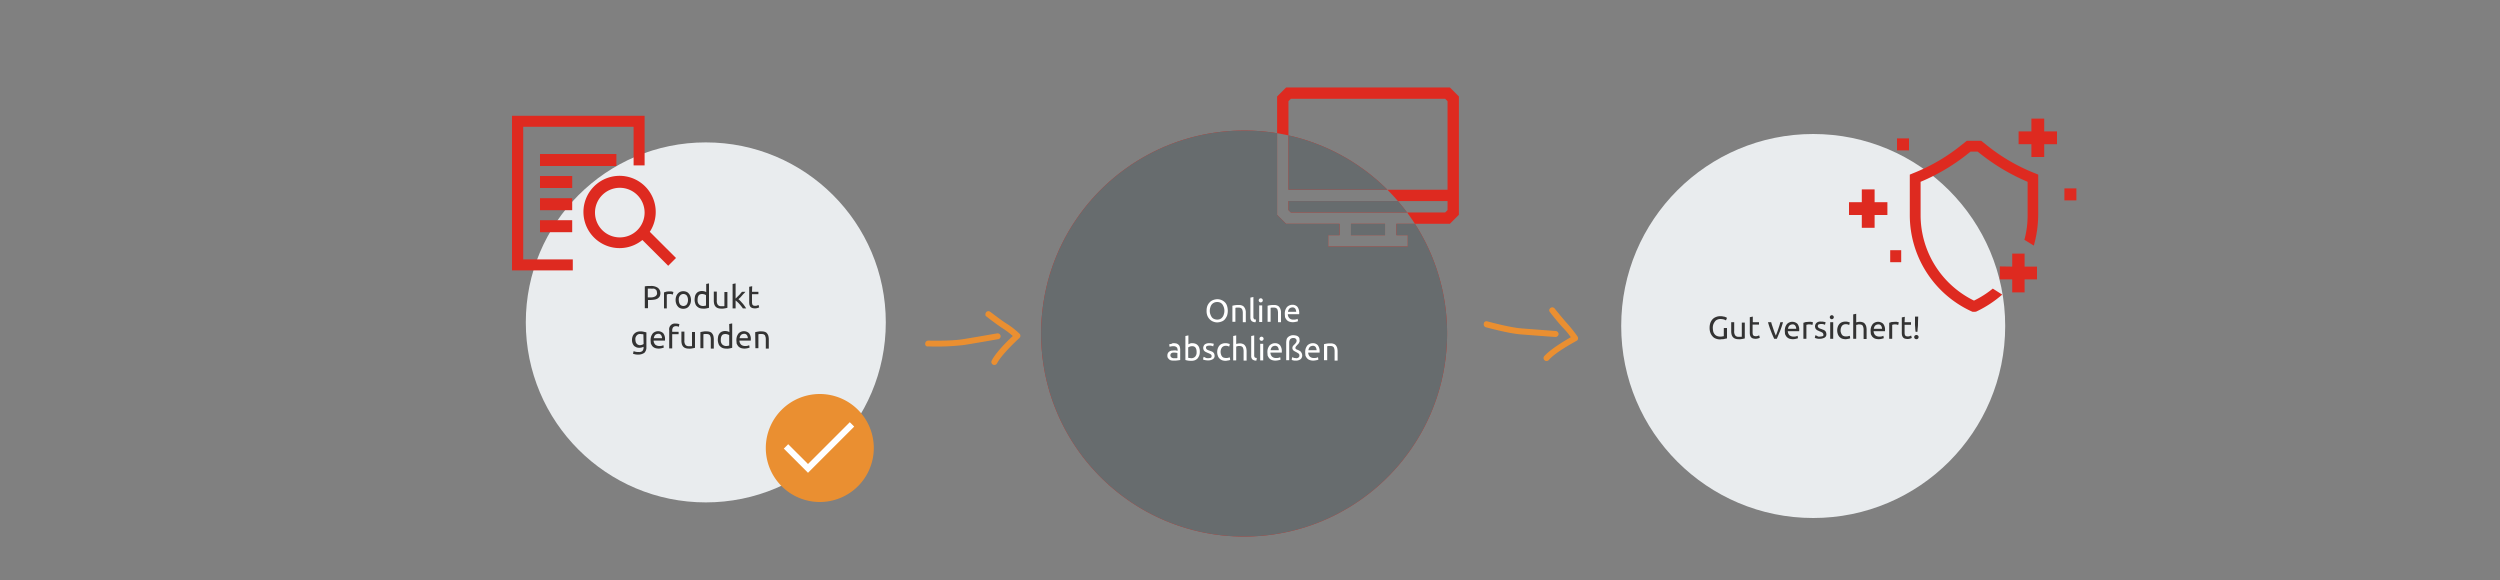 <svg xmlns="http://www.w3.org/2000/svg" xmlns:xlink="http://www.w3.org/1999/xlink" width="1250" height="290" viewBox="0 0 1250 290"><rect x="0" y="0" width="1250" height="290" fill="#808080" stroke="none"/><defs><clipPath id="a"><rect width="1250" height="290" transform="translate(180)"/></clipPath><clipPath id="k"><rect width="1250" height="290" transform="translate(-87 -77)"/></clipPath><clipPath id="l"><rect width="1250" height="290" transform="translate(-87 -88)"/></clipPath><clipPath id="m"><rect width="1250" height="290" transform="translate(-87 -99.1)"/></clipPath><clipPath id="n"><rect width="1250" height="290" transform="translate(-87 -110.1)"/></clipPath><clipPath id="s"><rect width="1250" height="290" transform="translate(-849.2 -94.2)"/></clipPath><clipPath id="t"><rect width="1250" height="290" transform="translate(-765.5 -69.2)"/></clipPath><clipPath id="w"><rect width="1250" height="290"/></clipPath></defs><g id="v" clip-path="url(#w)"><g transform="translate(-19190.451 -18713.73)"><path d="M101.5,224.539a102.251,102.251,0,0,1-20.456-2.062A100.944,100.944,0,0,1,44.75,207.2,101.8,101.8,0,0,1,7.976,162.548a100.988,100.988,0,0,1-5.914-19.053,102.49,102.49,0,0,1,0-40.912A100.944,100.944,0,0,1,17.335,66.289,101.8,101.8,0,0,1,61.992,29.515,100.988,100.988,0,0,1,81.044,23.6,102.573,102.573,0,0,1,118,22.873V63.666l4.511,4.51h26.737v5.682h-5.682v5.682h39.769V73.858h-5.684V68.176h9.258c-1.237-1.921-2.561-3.833-3.936-5.681h-58.11l-1.182-1.182v-4.5h54.739c-1.675-1.944-3.453-3.856-5.285-5.681H203.22V6.863l-1.182-1.182H124.863l-1.182,1.182V23.97c-1.868-.416-3.779-.786-5.682-1.1V4.511L122.511,0h81.88L208.9,4.511V63.666l-4.511,4.51H186.91A101.15,101.15,0,0,1,203,123.039a102.251,102.251,0,0,1-2.062,20.456,100.945,100.945,0,0,1-15.273,36.294,101.8,101.8,0,0,1-44.657,36.774,100.99,100.99,0,0,1-19.053,5.914A102.249,102.249,0,0,1,101.5,224.539ZM182.974,62.5h19.065l1.182-1.182v-4.5h-24.8c1.584,1.838,3.115,3.75,4.553,5.682Zm-11,11.363H154.929V68.176H171.97v5.681Zm1.168-22.723h0l-49.454,0V23.97a101.207,101.207,0,0,1,49.454,27.163Z" transform="translate(19711 18757.461)" fill="#de2a20"/><path d="M101.5,224.539a102.252,102.252,0,0,1-20.456-2.062A100.943,100.943,0,0,1,44.75,207.2,101.8,101.8,0,0,1,7.976,162.548a100.991,100.991,0,0,1-5.914-19.053,102.491,102.491,0,0,1,0-40.912A100.944,100.944,0,0,1,17.335,66.29,101.8,101.8,0,0,1,61.992,29.515,100.99,100.99,0,0,1,81.044,23.6,102.573,102.573,0,0,1,118,22.873V63.666l4.511,4.51h26.737v5.682h-5.682v5.682h39.769V73.858h-5.684V68.176h9.258A101.148,101.148,0,0,1,203,123.039a102.249,102.249,0,0,1-2.062,20.456,100.943,100.943,0,0,1-15.273,36.294,101.8,101.8,0,0,1-44.657,36.774,100.991,100.991,0,0,1-19.053,5.914A102.25,102.25,0,0,1,101.5,224.539ZM171.97,73.858H154.929V68.176H171.97v5.681Zm11-11.363H124.863l-1.182-1.182v-4.5h54.739c1.58,1.833,3.111,3.744,4.552,5.68Zm-9.838-11.362H123.682V23.97a101.2,101.2,0,0,1,49.453,27.161Z" transform="translate(19711 18757.461)" fill="#676c6e"/></g><g transform="translate(3)" clip-path="url(#a)"><path d="M459.6,172v-.2a1.538,1.538,0,0,1,1.5-1.5h0c.1,0,11.3.3,17.4-.7,6.2-1,16.9-2.9,17.1-2.9a1.48,1.48,0,0,1,1.7,1.2h0a1.48,1.48,0,0,1-1.2,1.7h0c-.1,0-10.8,1.9-17.1,2.9a116.923,116.923,0,0,1-18,.7A1.159,1.159,0,0,1,459.6,172Z" fill="#ea8f31"/></g><g transform="translate(3)" clip-path="url(#a)"><path d="M489.7,157.3a2.016,2.016,0,0,1,.3-1.1,1.461,1.461,0,0,1,2.1-.3h0c.1,0,5.8,4.5,8.5,6.1a40.27,40.27,0,0,1,6.1,4.8,1.46,1.46,0,0,1,0,2.2c-.1.1-8.7,7.9-11.2,12.7a1.5,1.5,0,0,1-2.7-1.3c2.1-4.2,8-10,10.6-12.4a47.015,47.015,0,0,0-4.4-3.4c-2.8-1.7-8.5-6.1-8.7-6.3A1,1,0,0,1,489.7,157.3Z" fill="#ea8f31"/></g><g transform="translate(3)" clip-path="url(#a)"><path d="M738.9,161.9v-.2a1.363,1.363,0,0,1,1.8-1h0c.1,0,10.9,3,17,3.5,6.3.5,17.1,1.3,17.2,1.3a1.617,1.617,0,0,1,1.4,1.6h0a1.617,1.617,0,0,1-1.6,1.4h0c-.1,0-11-.8-17.3-1.3-6.4-.5-17.1-3.5-17.6-3.6A1.533,1.533,0,0,1,738.9,161.9Z" fill="#ea8f31"/></g><g transform="translate(3)" clip-path="url(#a)"><path d="M771.6,155a2.075,2.075,0,0,1,.6-1,1.55,1.55,0,0,1,2.1.2h0c0,.1,4.6,5.7,6.7,8a71.556,71.556,0,0,1,4.8,6.1,1.721,1.721,0,0,1,.2,1.2,1.325,1.325,0,0,1-.7.9c-.1.1-10.4,5.5-13.9,9.6a1.492,1.492,0,0,1-2.3-1.9c3.1-3.5,10.2-7.7,13.3-9.5a36.469,36.469,0,0,0-3.5-4.3c-2.3-2.3-6.7-7.9-6.9-8.2A1.5,1.5,0,0,1,771.6,155Z" fill="#ea8f31"/></g><circle cx="90" cy="90" r="90" transform="translate(262.9 71.199)" fill="#e9ecee"/><g transform="translate(3)" clip-path="url(#a)"><path d="M322.3,143a5.721,5.721,0,0,1,3.6.9,3.317,3.317,0,0,1,1.3,2.6,4.146,4.146,0,0,1-.3,1.6,3.46,3.46,0,0,1-1,1.1,4.418,4.418,0,0,1-1.6.6,14.918,14.918,0,0,1-2.1.2H321v4.1h-1.6V143.2a7.719,7.719,0,0,1,1.5-.2Zm.1,1.3h-1.5v4.4h1.2a6.149,6.149,0,0,0,1.4-.1,4.875,4.875,0,0,0,1.1-.4,2.337,2.337,0,0,0,.7-.7,1.389,1.389,0,0,0,.2-1.1,4.253,4.253,0,0,0-.2-1.1,2.336,2.336,0,0,0-.7-.7,1.689,1.689,0,0,0-1-.3A4.819,4.819,0,0,1,322.4,144.3Zm9.7,1.4h.4a.9.9,0,0,1,.5.1c.2,0,.3.1.4.1a.367.367,0,0,1,.3.1l-.3,1.3c-.2-.1-.4-.1-.6-.2a3.749,3.749,0,0,0-1.1-.1,1.949,1.949,0,0,0-.8.1,1.75,1.75,0,0,1-.5.1v7H329v-8c.4-.1.9-.3,1.3-.4A10.865,10.865,0,0,1,332.1,145.7Zm10.4,4.3a5.663,5.663,0,0,1-.3,1.8,6.377,6.377,0,0,1-.8,1.4,3.449,3.449,0,0,1-1.2.9,4.154,4.154,0,0,1-3.1,0,2.73,2.73,0,0,1-1.2-.9,3.923,3.923,0,0,1-.8-1.4,5.55,5.55,0,0,1,0-3.6,3.924,3.924,0,0,1,.8-1.4,3.449,3.449,0,0,1,1.2-.9,4.154,4.154,0,0,1,3.1,0,2.73,2.73,0,0,1,1.2.9,3.923,3.923,0,0,1,.8,1.4A5.663,5.663,0,0,1,342.5,150Zm-1.5,0a4.032,4.032,0,0,0-.6-2.2,2.219,2.219,0,0,0-3.1-.3l-.3.3a2.977,2.977,0,0,0-.6,2.2,4.032,4.032,0,0,0,.6,2.2,2.219,2.219,0,0,0,3.1.3l.3-.3A4.032,4.032,0,0,0,341,150Zm9-2.4a2.01,2.01,0,0,0-.8-.4,4.253,4.253,0,0,0-1.1-.2,3.6,3.6,0,0,0-1.1.2,1.407,1.407,0,0,0-.7.6,3,3,0,0,0-.4,1,4.868,4.868,0,0,0-.1,1.2,2.928,2.928,0,0,0,.7,2.2,2.732,2.732,0,0,0,1.9.8,3.4,3.4,0,0,0,1-.1c.2,0,.4-.1.6-.1Zm0-5.6,1.5-.3v12.2a13.042,13.042,0,0,1-1.3.3,5.462,5.462,0,0,1-1.8.1,4.671,4.671,0,0,1-1.7-.3,3.805,3.805,0,0,1-1.3-.9,2.851,2.851,0,0,1-.8-1.4,5.662,5.662,0,0,1-.3-1.8,11.018,11.018,0,0,1,.2-1.8,3.694,3.694,0,0,1,.7-1.4,2.73,2.73,0,0,1,1.2-.9,4.146,4.146,0,0,1,1.6-.3,5.853,5.853,0,0,1,1.3.2,2.01,2.01,0,0,1,.8.4V142Zm10.7,11.9a10.626,10.626,0,0,1-1.4.3,6.079,6.079,0,0,1-1.9.1,4.146,4.146,0,0,1-1.6-.3,2.836,2.836,0,0,1-1.1-.8,3.38,3.38,0,0,1-.6-1.2,7.719,7.719,0,0,1-.2-1.5v-4.7h1.5v4.4a3.424,3.424,0,0,0,.5,2.2,1.99,1.99,0,0,0,1.6.7h1.4a.367.367,0,0,0,.3-.1v-7h1.5v7.9Zm5.5-4.3a9.017,9.017,0,0,1,1,.9c.4.4.7.8,1.1,1.2a14.7,14.7,0,0,1,1,1.3c.3.4.5.8.8,1.2h-1.7a4.441,4.441,0,0,0-.8-1.1,10.628,10.628,0,0,0-.9-1.1,9.428,9.428,0,0,0-1-1c-.3-.3-.6-.5-.9-.8v4h-1.5V142l1.5-.3v7.6l.8-.8.9-.9a6.47,6.47,0,0,0,.8-.9c.3-.3.5-.6.7-.8h1.7a6.47,6.47,0,0,1-.8.9,9.017,9.017,0,0,0-.9,1c-.3.3-.6.7-.9,1Zm6.8-3.7h3.2v1.2H373v3.8a3.4,3.4,0,0,0,.1,1,.713.713,0,0,0,.3.6.55.55,0,0,0,.5.3,1.483,1.483,0,0,0,.7.1,2.153,2.153,0,0,0,1.1-.2,3.931,3.931,0,0,1,.6-.2l.3,1.2c-.3.1-.5.2-.8.3a5.066,5.066,0,0,1-1.3.2,5.9,5.9,0,0,1-1.4-.2,2.837,2.837,0,0,1-.9-.6,3.7,3.7,0,0,1-.5-1.1,7.568,7.568,0,0,1-.1-1.5v-7.4l1.5-.3Zm-54.3,27.5c-.2.1-.5.2-.7.3a4.65,4.65,0,0,1-2.7,0,7.46,7.46,0,0,1-1.2-.7,4.363,4.363,0,0,1-1.1-3.1,5.08,5.08,0,0,1,.3-1.7,3.529,3.529,0,0,1,.8-1.3,3.805,3.805,0,0,1,1.3-.9,4.671,4.671,0,0,1,1.7-.3,5.537,5.537,0,0,1,1.8.2,13.042,13.042,0,0,1,1.3.3v7.4a3.743,3.743,0,0,1-1,2.8,5.291,5.291,0,0,1-3,.9,7.568,7.568,0,0,1-1.5-.1l-1.2-.3.3-1.3c.4.1.7.2,1.1.3a6.149,6.149,0,0,0,1.4.1,2.506,2.506,0,0,0,1.9-.5,2.716,2.716,0,0,0,.6-1.7Zm0-6.2a1.268,1.268,0,0,0-.6-.1c-.3,0-.7-.1-1-.1a2.055,2.055,0,0,0-1.8.8,2.635,2.635,0,0,0-.6,2.1,5.019,5.019,0,0,0,.2,1.2,2.177,2.177,0,0,0,.5.8,1.794,1.794,0,0,0,.7.5,3.091,3.091,0,0,0,.8.2,4.253,4.253,0,0,0,1.1-.2,2.994,2.994,0,0,0,.8-.4Zm3.6,2.8a5.823,5.823,0,0,1,.3-1.9,6.377,6.377,0,0,1,.8-1.4,3.746,3.746,0,0,1,5.2-.1,4.623,4.623,0,0,1,.9,3.2v.5h-5.7a3.176,3.176,0,0,0,.8,2,3.057,3.057,0,0,0,2,.7,5.7,5.7,0,0,0,1.3-.1c.3-.1.5-.2.8-.3l.2,1.2c-.3.1-.6.2-1,.3a7.719,7.719,0,0,1-1.5.2,6.279,6.279,0,0,1-1.9-.3,3.805,3.805,0,0,1-1.3-.9,6.375,6.375,0,0,1-.8-1.4C322.4,171.2,322.3,170.6,322.3,170Zm5.7-.8a2.618,2.618,0,0,0-.5-1.7,1.537,1.537,0,0,0-1.4-.6,2.92,2.92,0,0,0-.9.2,1.794,1.794,0,0,0-.7.5,2.506,2.506,0,0,0-.4.7,3.091,3.091,0,0,0-.2.8H328Zm6.9-7.4a3.749,3.749,0,0,1,1.1.1,2.544,2.544,0,0,1,.7.2l-.3,1.3c-.2-.1-.4-.1-.5-.2a2.768,2.768,0,0,0-.9-.1,1.826,1.826,0,0,0-1.5.6,2.822,2.822,0,0,0-.4,1.5v.7h3.2v1.2h-3.2v7.1h-1.5v-9.1a2.866,2.866,0,0,1,3.3-3.3Zm9.6,12.1a10.626,10.626,0,0,1-1.4.3,6.079,6.079,0,0,1-1.9.1,4.146,4.146,0,0,1-1.6-.3,2.836,2.836,0,0,1-1.1-.8,3.38,3.38,0,0,1-.6-1.2,7.719,7.719,0,0,1-.2-1.5v-4.7h1.5v4.4a3.424,3.424,0,0,0,.5,2.2,1.99,1.99,0,0,0,1.6.7h1.4a.367.367,0,0,0,.3-.1v-7h1.5Zm2.6-7.8a10.626,10.626,0,0,1,1.4-.3,6.56,6.56,0,0,1,2-.1,4.146,4.146,0,0,1,1.6.3,2,2,0,0,1,1,.8,3.38,3.38,0,0,1,.6,1.2,7.772,7.772,0,0,1,.2,1.6v4.7h-1.5v-4.4a5.7,5.7,0,0,0-.1-1.3l-.3-.9a2.652,2.652,0,0,0-.6-.5,3.553,3.553,0,0,0-1-.2h-1c-.2,0-.3,0-.4.1h-.3v7h-1.5v-8Zm14.5,1.5a2.01,2.01,0,0,0-.8-.4,4.253,4.253,0,0,0-1.1-.2,3.6,3.6,0,0,0-1.1.2,1.407,1.407,0,0,0-.7.6,3,3,0,0,0-.4,1,4.868,4.868,0,0,0-.1,1.2,2.928,2.928,0,0,0,.7,2.2,2.732,2.732,0,0,0,1.9.8,3.4,3.4,0,0,0,1-.1c.2,0,.4-.1.6-.1Zm0-5.6,1.5-.3v12.2a13.042,13.042,0,0,1-1.3.3,5.462,5.462,0,0,1-1.8.1,4.671,4.671,0,0,1-1.7-.3,3.805,3.805,0,0,1-1.3-.9,2.851,2.851,0,0,1-.8-1.4,5.662,5.662,0,0,1-.3-1.8,11.018,11.018,0,0,1,.2-1.8,3.694,3.694,0,0,1,.7-1.4,2.73,2.73,0,0,1,1.2-.9,4.146,4.146,0,0,1,1.6-.3,5.853,5.853,0,0,1,1.3.2,2.01,2.01,0,0,1,.8.4Zm3.6,8a5.823,5.823,0,0,1,.3-1.9,6.377,6.377,0,0,1,.8-1.4,3.746,3.746,0,0,1,5.2-.1,4.623,4.623,0,0,1,.9,3.2v.5h-5.7a3.176,3.176,0,0,0,.8,2,3.057,3.057,0,0,0,2,.7,5.7,5.7,0,0,0,1.3-.1c.3-.1.5-.2.8-.3l.2,1.2c-.3.1-.6.2-1,.3a7.719,7.719,0,0,1-1.5.2,6.279,6.279,0,0,1-1.9-.3,3.805,3.805,0,0,1-1.3-.9,6.375,6.375,0,0,1-.8-1.4C365.3,171.2,365.2,170.6,365.2,170Zm5.7-.8a2.618,2.618,0,0,0-.5-1.7,1.537,1.537,0,0,0-1.4-.6,2.92,2.92,0,0,0-.9.2,1.794,1.794,0,0,0-.7.5,2.506,2.506,0,0,0-.4.7,3.091,3.091,0,0,0-.2.8h4.1Zm3.7-3.1a10.626,10.626,0,0,1,1.4-.3,6.56,6.56,0,0,1,2-.1,4.146,4.146,0,0,1,1.6.3,2,2,0,0,1,1,.8,3.38,3.38,0,0,1,.6,1.2,7.772,7.772,0,0,1,.2,1.6v4.7h-1.5v-4.4a5.7,5.7,0,0,0-.1-1.3l-.3-.9a2.652,2.652,0,0,0-.6-.5,3.553,3.553,0,0,0-1-.2h-1c-.2,0-.3,0-.4.1h-.3v7h-1.5Z" fill="#333"/></g><g transform="translate(3)" clip-path="url(#a)"><path d="M600.3,155.4a6.565,6.565,0,0,1,.4-2.5,5.674,5.674,0,0,1,1.2-1.8,4.517,4.517,0,0,1,1.7-1.1,6.537,6.537,0,0,1,2.1-.4,5.424,5.424,0,0,1,3.7,1.5,4.184,4.184,0,0,1,1.1,1.8,8.012,8.012,0,0,1,0,5,7.845,7.845,0,0,1-1.1,1.8,3.858,3.858,0,0,1-1.7,1.1,6.465,6.465,0,0,1-2,.4,5.222,5.222,0,0,1-2.1-.4,4.991,4.991,0,0,1-1.7-1.1,5.674,5.674,0,0,1-1.2-1.8A6.249,6.249,0,0,1,600.3,155.4Zm1.6,0a4.844,4.844,0,0,0,.3,1.8,6.11,6.11,0,0,0,.7,1.4,2.73,2.73,0,0,0,1.2.9,4.013,4.013,0,0,0,1.5.3,3.653,3.653,0,0,0,1.5-.3,3.126,3.126,0,0,0,1.1-.9,3.7,3.7,0,0,0,.7-1.4,5.55,5.55,0,0,0,0-3.6,6.11,6.11,0,0,0-.7-1.4,3.126,3.126,0,0,0-1.1-.9,3.9,3.9,0,0,0-3,0,3.449,3.449,0,0,0-1.2.9,3.7,3.7,0,0,0-.7,1.4A5.23,5.23,0,0,0,601.9,155.4Z" fill="#fff"/><path d="M613.1,152.9a10.625,10.625,0,0,1,1.4-.3,12.122,12.122,0,0,1,2-.1,3.506,3.506,0,0,1,1.6.3,2,2,0,0,1,1,.8,3.369,3.369,0,0,1,.6,1.2,4.146,4.146,0,0,1,.2,1.6v4.7h-1.5v-4.4a5.284,5.284,0,0,0-.1-1.3,4.649,4.649,0,0,0-.3-.9,2.653,2.653,0,0,0-.6-.5,2.958,2.958,0,0,0-1-.2h-1c-.2,0-.3,0-.4.1h-.3v7h-1.5v-8Z" fill="#fff"/><path d="M624.8,161.1a2.814,2.814,0,0,1-2-.6,2.352,2.352,0,0,1-.6-1.7v-10l1.5-.3v10a1.269,1.269,0,0,0,.1.6c.1.2.1.3.2.4a.52.52,0,0,0,.4.2c.2,0,.4.1.6.1Z" fill="#fff"/><path d="M627.4,151.2a1.025,1.025,0,1,1,.7-.3A1.08,1.08,0,0,1,627.4,151.2Zm.7,9.8h-1.5v-8.3h1.5Z" fill="#fff"/><path d="M630.7,152.9a10.625,10.625,0,0,1,1.4-.3,12.122,12.122,0,0,1,2-.1,3.506,3.506,0,0,1,1.6.3,2,2,0,0,1,1,.8,3.369,3.369,0,0,1,.6,1.2,4.146,4.146,0,0,1,.2,1.6v4.7H636v-4.4a5.284,5.284,0,0,0-.1-1.3,4.649,4.649,0,0,0-.3-.9,2.653,2.653,0,0,0-.6-.5,2.958,2.958,0,0,0-1-.2h-1c-.2,0-.3,0-.4.1h-.3v7h-1.5v-8Z" fill="#fff"/><path d="M639.4,156.8a5.412,5.412,0,0,1,.3-1.9,6.377,6.377,0,0,1,.8-1.4,4.184,4.184,0,0,1,1.2-.8,3.529,3.529,0,0,1,1.4-.3,3.253,3.253,0,0,1,2.6,1,4.885,4.885,0,0,1,.9,3.2v.5h-5.7a3.055,3.055,0,0,0,.8,2,2.578,2.578,0,0,0,2,.7,4.887,4.887,0,0,0,1.3-.1,6.891,6.891,0,0,0,.8-.3l.2,1.2a4.053,4.053,0,0,1-1,.3,7.719,7.719,0,0,1-1.5.2,5.412,5.412,0,0,1-1.9-.3,3.045,3.045,0,0,1-1.3-.9,4.678,4.678,0,0,1-.8-1.4C639.5,158,639.4,157.5,639.4,156.8Zm5.7-.8a3.1,3.1,0,0,0-.5-1.7,1.678,1.678,0,0,0-1.4-.6,2.921,2.921,0,0,0-.9.2,1.794,1.794,0,0,0-.7.5,2.507,2.507,0,0,0-.4.7,2.353,2.353,0,0,0-.2.8h4.1Z" fill="#fff"/><path d="M583.9,171.6a6.053,6.053,0,0,1,1.5.2,3.591,3.591,0,0,1,1,.7,1.905,1.905,0,0,1,.5,1,5.068,5.068,0,0,1,.2,1.3V180a4.329,4.329,0,0,1-.5.1c-.2,0-.5.1-.8.1s-.6.1-.9.1h-1a5.282,5.282,0,0,1-1.3-.1,1.905,1.905,0,0,1-1-.5,5.01,5.01,0,0,1-.7-.8,2.345,2.345,0,0,1-.2-1.2,2.132,2.132,0,0,1,.3-1.2,2.047,2.047,0,0,1,.8-.8,2.1,2.1,0,0,1,1.1-.4c.4,0,.9-.1,1.3-.1h.5a.9.9,0,0,1,.5.1.6.6,0,0,1,.4.1h.2V175a1.7,1.7,0,0,0-.1-.7c-.1-.2-.1-.5-.3-.6s-.3-.3-.6-.4a2.388,2.388,0,0,0-.9-.2,5.282,5.282,0,0,0-1.3.1,4.539,4.539,0,0,0-.8.2l-.2-1.2a2.151,2.151,0,0,1,1-.2A1.844,1.844,0,0,1,583.9,171.6Zm.2,7.5h.9a1.483,1.483,0,0,0,.7-.1v-2.5a.749.749,0,0,0-.5-.1c-.2,0-.5-.1-.9-.1h-.7a1.446,1.446,0,0,0-.7.2,1,1,0,0,0-.5.4,1.446,1.446,0,0,0-.2.7,1.29,1.29,0,0,0,.5,1.1A1.955,1.955,0,0,0,584.1,179.1Z" fill="#fff"/><path d="M591.1,172.2a5.9,5.9,0,0,0,.8-.4,2.549,2.549,0,0,1,1.3-.2,4.146,4.146,0,0,1,1.6.3,2.73,2.73,0,0,1,1.2.9,3.089,3.089,0,0,1,.7,1.4,4.965,4.965,0,0,1,.2,1.8,4.844,4.844,0,0,1-.3,1.8,6.377,6.377,0,0,1-.8,1.4,3.806,3.806,0,0,1-1.3.9,4.671,4.671,0,0,1-1.7.3,9.722,9.722,0,0,1-1.8-.1,13.042,13.042,0,0,1-1.3-.3V168l1.5-.3v4.5Zm0,6.7c.1,0,.4.1.6.1.3,0,.6.1,1,.1a2.561,2.561,0,0,0,1.9-.8,3.069,3.069,0,0,0,.7-2.2,4.87,4.87,0,0,0-.1-1.2,2.994,2.994,0,0,0-.4-1,1.345,1.345,0,0,0-.7-.6,1.978,1.978,0,0,0-1.1-.2,3.6,3.6,0,0,0-1.1.2,5.941,5.941,0,0,0-.8.4v5.2Z" fill="#fff"/><path d="M601,179.1a4.637,4.637,0,0,0,1.4-.2.812.812,0,0,0,.4-.8.975.975,0,0,0-.4-.9,6.012,6.012,0,0,0-1.4-.7c-.3-.1-.6-.3-.9-.4a3.508,3.508,0,0,1-.8-.5,1.793,1.793,0,0,1-.5-.7,2.921,2.921,0,0,1-.2-.9,2.5,2.5,0,0,1,.8-1.8,3.593,3.593,0,0,1,2.2-.6h.7c.2,0,.5.1.7.1a4.329,4.329,0,0,1,.5.1c.2,0,.3.1.4.1l-.3,1.3a3.386,3.386,0,0,0-.8-.3,4.483,4.483,0,0,0-1.2-.1,3.6,3.6,0,0,0-1.1.2.792.792,0,0,0-.5.8.9.9,0,0,0,.1.5c.1.1.2.3.3.4a2.185,2.185,0,0,0,.5.3,6.891,6.891,0,0,0,.8.3c.4.1.7.3,1.1.4a2.178,2.178,0,0,1,.8.5,1.793,1.793,0,0,1,.5.7,2.959,2.959,0,0,1,.2,1,1.852,1.852,0,0,1-.9,1.7,4.265,4.265,0,0,1-2.4.6,7.181,7.181,0,0,1-1.7-.2,2.191,2.191,0,0,1-.8-.3l.3-1.3a3.386,3.386,0,0,0,.8.3C599.8,179,600.3,179.1,601,179.1Z" fill="#fff"/><path d="M609.8,180.4a4.844,4.844,0,0,1-1.8-.3,3.8,3.8,0,0,1-1.3-.9,3.224,3.224,0,0,1-.8-1.4,4.844,4.844,0,0,1-.3-1.8,5.662,5.662,0,0,1,.3-1.8,4.678,4.678,0,0,1,.8-1.4,3.045,3.045,0,0,1,1.3-.9,4.31,4.31,0,0,1,1.7-.3,4.1,4.1,0,0,1,1.1.1c.4.1.7.2,1.1.3l-.3,1.3a6.891,6.891,0,0,0-.8-.3,2.768,2.768,0,0,0-.9-.1,2.407,2.407,0,0,0-1.9.8,3.7,3.7,0,0,0-.7,2.3,4.3,4.3,0,0,0,.2,1.2,3.127,3.127,0,0,0,.5,1,1.555,1.555,0,0,0,.8.6,4.3,4.3,0,0,0,1.2.2,3.749,3.749,0,0,0,1.1-.1,3.091,3.091,0,0,1,.8-.2l.2,1.2c-.1.1-.2.1-.4.2a.9.9,0,0,1-.5.1c-.2,0-.4.1-.6.1A2.814,2.814,0,0,1,609.8,180.4Z" fill="#fff"/><path d="M613.6,180.2V168l1.5-.3V172a2.919,2.919,0,0,1,.9-.2,2.768,2.768,0,0,1,.9-.1,3.506,3.506,0,0,1,1.6.3,2,2,0,0,1,1,.8,3.369,3.369,0,0,1,.6,1.2,7.774,7.774,0,0,1,.2,1.6v4.7h-1.5v-4.4a5.284,5.284,0,0,0-.1-1.3,4.649,4.649,0,0,0-.3-.9,2.653,2.653,0,0,0-.6-.5,2.509,2.509,0,0,0-1-.2h-.5a.9.9,0,0,0-.5.1c-.2,0-.3.1-.4.1s-.2.1-.3.1v6.9h-1.5Z" fill="#fff"/><path d="M625.2,180.3a2.814,2.814,0,0,1-2-.6,2.352,2.352,0,0,1-.6-1.7V168l1.5-.3v10a1.269,1.269,0,0,0,.1.6.707.707,0,0,0,.6.6c.2,0,.4.1.6.1Z" fill="#fff"/><path d="M627.8,170.4a1.025,1.025,0,1,1,.7-.3A.908.908,0,0,1,627.8,170.4Zm.8,9.8h-1.5v-8.3h1.5Z" fill="#fff"/><path d="M630.7,176a5.412,5.412,0,0,1,.3-1.9,6.377,6.377,0,0,1,.8-1.4,4.184,4.184,0,0,1,1.2-.8,3.529,3.529,0,0,1,1.4-.3,3.253,3.253,0,0,1,2.6,1,4.885,4.885,0,0,1,.9,3.2v.5h-5.7a3.055,3.055,0,0,0,.8,2,2.822,2.822,0,0,0,2,.7,4.887,4.887,0,0,0,1.3-.1,6.891,6.891,0,0,0,.8-.3l.2,1.2a4.053,4.053,0,0,1-1,.3,7.719,7.719,0,0,1-1.5.2,5.412,5.412,0,0,1-1.9-.3,3.045,3.045,0,0,1-1.3-.9,4.678,4.678,0,0,1-.8-1.4C630.8,177.2,630.7,176.7,630.7,176Zm5.7-.8a3.1,3.1,0,0,0-.5-1.7,1.678,1.678,0,0,0-1.4-.6,2.921,2.921,0,0,0-.9.2,1.794,1.794,0,0,0-.7.5,2.507,2.507,0,0,0-.4.7,3.092,3.092,0,0,0-.2.8h4.1Z" fill="#fff"/><path d="M646.8,170.3a1.483,1.483,0,0,1-.1.7l-.3.6a1.755,1.755,0,0,1-.4.5l-.4.4c-.2.3-.5.5-.6.7a1.493,1.493,0,0,0-.3.7c0,.2,0,.3.1.4l.3.3a.758.758,0,0,0,.4.2c.2.1.3.1.5.2a5.941,5.941,0,0,1,.8.4,1.874,1.874,0,0,1,.7.6,5.741,5.741,0,0,1,.4.7,2.959,2.959,0,0,1,.2,1,2.407,2.407,0,0,1-.8,1.9,3.809,3.809,0,0,1-2.4.7h-.7c-.2,0-.4-.1-.6-.1a.764.764,0,0,1-.5-.2.367.367,0,0,0-.3-.1l.3-1.3c.1,0,.2.1.3.1.1.1.3.1.5.2a1.268,1.268,0,0,0,.6.1c.2,0,.4.1.6.1a1.594,1.594,0,0,0,1.2-.4.975.975,0,0,0,.4-.9,1.159,1.159,0,0,0-.4-1,10.551,10.551,0,0,0-1.3-.8,7.257,7.257,0,0,1-.9-.5,1.729,1.729,0,0,1-.8-.9,1.083,1.083,0,0,1-.1-.6,1.5,1.5,0,0,1,.4-1.1,3.044,3.044,0,0,1,.8-.8,1.381,1.381,0,0,0,.3-.4c.1-.1.2-.3.3-.4a.758.758,0,0,0,.2-.4c0-.1.1-.3.1-.4a1.366,1.366,0,0,0-.4-1.1,1.594,1.594,0,0,0-1.2-.4,2.111,2.111,0,0,0-1.6.6,2.86,2.86,0,0,0-.5,1.7v8.8h-1.5v-8.9a7.716,7.716,0,0,1,.2-1.5,2.1,2.1,0,0,1,.7-1.1,2.978,2.978,0,0,1,1.1-.7,3.34,3.34,0,0,1,1.5-.3,6.053,6.053,0,0,1,1.5.2,2.344,2.344,0,0,1,1,.5,2.406,2.406,0,0,1,.6.8C646.7,169.6,646.8,170,646.8,170.3Z" fill="#fff"/><path d="M649.6,176a5.412,5.412,0,0,1,.3-1.9,6.377,6.377,0,0,1,.8-1.4,4.184,4.184,0,0,1,1.2-.8,3.529,3.529,0,0,1,1.4-.3,3.253,3.253,0,0,1,2.6,1,4.885,4.885,0,0,1,.9,3.2v.5h-5.7a3.055,3.055,0,0,0,.8,2,2.822,2.822,0,0,0,2,.7,4.887,4.887,0,0,0,1.3-.1,6.891,6.891,0,0,0,.8-.3l.2,1.2a4.053,4.053,0,0,1-1,.3,7.719,7.719,0,0,1-1.5.2,5.412,5.412,0,0,1-1.9-.3,3.045,3.045,0,0,1-1.3-.9,4.678,4.678,0,0,1-.8-1.4C649.7,177.2,649.6,176.7,649.6,176Zm5.7-.8a3.1,3.1,0,0,0-.5-1.7,1.678,1.678,0,0,0-1.4-.6,2.921,2.921,0,0,0-.9.2,1.794,1.794,0,0,0-.7.5,2.507,2.507,0,0,0-.4.7,3.092,3.092,0,0,0-.2.8h4.1Z" fill="#fff"/><path d="M659,172.1a10.625,10.625,0,0,1,1.4-.3,12.122,12.122,0,0,1,2-.1,3.506,3.506,0,0,1,1.6.3,2,2,0,0,1,1,.8,3.369,3.369,0,0,1,.6,1.2,7.774,7.774,0,0,1,.2,1.6v4.7h-1.5v-4.4a5.284,5.284,0,0,0-.1-1.3,4.649,4.649,0,0,0-.3-.9,2.653,2.653,0,0,0-.6-.5,2.509,2.509,0,0,0-1-.2h-1c-.2,0-.3,0-.4.1h-.3v7H659Z" fill="#fff"/></g><g transform="translate(810.6 67)"><circle cx="96" cy="96" r="96" fill="#e9ecee"/></g><g transform="translate(3)" clip-path="url(#a)"><path d="M858.9,164h1.6v5.2a3.535,3.535,0,0,1-.6.1c-.2.1-.5.1-.8.2a3.4,3.4,0,0,1-1,.1c-.4,0-.8.1-1.1.1a5.222,5.222,0,0,1-2.1-.4,3.553,3.553,0,0,1-1.6-1.1,5.443,5.443,0,0,1-1.1-1.8,6.9,6.9,0,0,1-.4-2.5,7.266,7.266,0,0,1,.4-2.5,5.443,5.443,0,0,1,1.1-1.8,4.517,4.517,0,0,1,1.7-1.1,5.222,5.222,0,0,1,2.1-.4,5.7,5.7,0,0,1,1.3.1c.3.1.7.1,1,.2.2.1.5.2.7.3.1.1.2.1.4.2l-.5,1.3a6.118,6.118,0,0,0-1.2-.5,7.772,7.772,0,0,0-1.6-.2,3.653,3.653,0,0,0-1.5.3,2.73,2.73,0,0,0-1.2.9,6.377,6.377,0,0,0-.8,1.4,5.662,5.662,0,0,0-.3,1.8,11.015,11.015,0,0,0,.2,1.8,3.694,3.694,0,0,0,.7,1.4,2.73,2.73,0,0,0,1.2.9,4.529,4.529,0,0,0,1.6.3,3.749,3.749,0,0,0,1.1-.1c.2,0,.5-.1.7-.1Zm10.5,5.2a10.625,10.625,0,0,1-1.4.3,6.079,6.079,0,0,1-1.9.1,4.146,4.146,0,0,1-1.6-.3,2.836,2.836,0,0,1-1.1-.8,3.379,3.379,0,0,1-.6-1.2,7.721,7.721,0,0,1-.2-1.5v-4.7h1.5v4.4a3.424,3.424,0,0,0,.5,2.2,1.99,1.99,0,0,0,1.6.7h1.4a.367.367,0,0,0,.3-.1v-7h1.5Zm3.9-8.1h3.2v1.2h-3.2v3.8a3.4,3.4,0,0,0,.1,1,.713.713,0,0,0,.3.6.55.55,0,0,0,.5.3,1.483,1.483,0,0,0,.7.1,2.153,2.153,0,0,0,1.1-.2,3.932,3.932,0,0,1,.6-.2l.3,1.2c-.3.1-.5.2-.8.3a5.066,5.066,0,0,1-1.3.2,5.9,5.9,0,0,1-1.4-.2,2.838,2.838,0,0,1-.9-.6,3.7,3.7,0,0,1-.5-1.1,7.57,7.57,0,0,1-.1-1.5v-7.4l1.5-.3v2.8Zm15.2,0a39.57,39.57,0,0,1-1.5,4.5c-.6,1.4-1.1,2.7-1.6,3.8h-1.3c-.5-1.1-1.1-2.4-1.6-3.8a39.57,39.57,0,0,1-1.5-4.5h1.6a15.417,15.417,0,0,0,.5,1.7l.6,1.8c.2.6.4,1.1.6,1.7l.6,1.5a11.631,11.631,0,0,0,.6-1.5c.2-.5.4-1.1.6-1.7l.6-1.8c.2-.6.3-1.1.5-1.7Zm.9,4.2a5.822,5.822,0,0,1,.3-1.9,6.377,6.377,0,0,1,.8-1.4,3.746,3.746,0,0,1,5.2-.1,4.623,4.623,0,0,1,.9,3.2v.5h-5.7a3.176,3.176,0,0,0,.8,2,3.057,3.057,0,0,0,2,.7,5.7,5.7,0,0,0,1.3-.1c.3-.1.5-.2.8-.3l.2,1.2c-.3.1-.6.2-1,.3a7.719,7.719,0,0,1-1.5.2,6.28,6.28,0,0,1-1.9-.3,3.8,3.8,0,0,1-1.3-.9,6.377,6.377,0,0,1-.8-1.4C889.5,166.4,889.4,165.9,889.4,165.3Zm5.7-.8a2.618,2.618,0,0,0-.5-1.7,1.537,1.537,0,0,0-1.4-.6,2.921,2.921,0,0,0-.9.2,1.794,1.794,0,0,0-.7.5,2.507,2.507,0,0,0-.4.7,3.092,3.092,0,0,0-.2.8h4.1Zm6.8-3.6h.4a.9.9,0,0,1,.5.1c.2,0,.3.1.4.1a.367.367,0,0,1,.3.1l-.3,1.3c-.2-.1-.4-.1-.6-.2a3.749,3.749,0,0,0-1.1-.1,1.949,1.949,0,0,0-.8.1,1.75,1.75,0,0,1-.5.1v7h-1.5v-8c.4-.1.9-.3,1.3-.4C900.7,161,901.3,160.9,901.9,160.9Zm5,7.4a6.753,6.753,0,0,0,1.4-.2.632.632,0,0,0,.4-.8,1.489,1.489,0,0,0-.4-.9,6.11,6.11,0,0,0-1.4-.7c-.3-.1-.6-.3-.9-.4a3.508,3.508,0,0,1-.8-.5,1.793,1.793,0,0,1-.5-.7,2.921,2.921,0,0,1-.2-.9,2.5,2.5,0,0,1,.8-1.8,2.863,2.863,0,0,1,2.2-.6h.7c.2,0,.5.1.7.1a4.329,4.329,0,0,1,.5.1c.2,0,.3.1.4.1l-.3,1.3a6.891,6.891,0,0,0-.8-.3,4.868,4.868,0,0,0-1.2-.1,3.6,3.6,0,0,0-1.1.2.792.792,0,0,0-.5.8.9.9,0,0,0,.1.5c.1.1.2.3.3.4.2.1.3.2.5.3a6.891,6.891,0,0,0,.8.3c.4.1.7.3,1.1.4a2.178,2.178,0,0,1,.8.5,1.793,1.793,0,0,1,.5.7,3.554,3.554,0,0,1,.2,1,1.852,1.852,0,0,1-.9,1.7,5.025,5.025,0,0,1-2.4.6,4.678,4.678,0,0,1-1.7-.2,2.191,2.191,0,0,1-.8-.3l.3-1.3a3.386,3.386,0,0,0,.8.3,1.485,1.485,0,0,0,1.4.4Zm6.7,1.1h-1.5v-8.3h1.5Zm-.7-9.8a.99.99,0,0,1-.7-1.7.967.967,0,0,1,1.4,0,.967.967,0,0,1,0,1.4A1.08,1.08,0,0,1,912.9,159.6Zm6.9,10a5.663,5.663,0,0,1-1.8-.3,3.8,3.8,0,0,1-1.3-.9,3.923,3.923,0,0,1-.8-1.4,5.55,5.55,0,0,1,0-3.6,3.924,3.924,0,0,1,.8-1.4,3.045,3.045,0,0,1,1.3-.9,4.671,4.671,0,0,1,1.7-.3,3.749,3.749,0,0,1,1.1.1c.4.1.7.2,1.1.3l-.3,1.3a6.891,6.891,0,0,0-.8-.3,2.768,2.768,0,0,0-.9-.1,2.364,2.364,0,0,0-1.9.8,3.891,3.891,0,0,0-.7,2.3,2.537,2.537,0,0,0,.2,1.2,3.127,3.127,0,0,0,.5,1,1.555,1.555,0,0,0,.8.6,2.537,2.537,0,0,0,1.2.2,4.1,4.1,0,0,0,1.1-.1c.3-.1.5-.1.8-.2l.2,1.2c-.1.1-.2.1-.4.2a1.087,1.087,0,0,1-.5.1c-.2,0-.4.1-.6.1A2.814,2.814,0,0,1,919.8,169.6Zm3.8-.2V157.2l1.5-.3v4.3a2.919,2.919,0,0,1,.9-.2,2.768,2.768,0,0,1,.9-.1,4.146,4.146,0,0,1,1.6.3,2,2,0,0,1,1,.8,3.379,3.379,0,0,1,.6,1.2,7.774,7.774,0,0,1,.2,1.6v4.7h-1.5v-4.4a5.7,5.7,0,0,0-.1-1.3l-.3-.9a2.653,2.653,0,0,0-.6-.5,3.553,3.553,0,0,0-1-.2h-.5a.9.9,0,0,0-.5.1.756.756,0,0,1-.4.1.367.367,0,0,0-.3.1v6.9h-1.5Zm8.7-4.1a5.822,5.822,0,0,1,.3-1.9,6.377,6.377,0,0,1,.8-1.4,3.746,3.746,0,0,1,5.2-.1,4.623,4.623,0,0,1,.9,3.2v.5h-5.7a3.176,3.176,0,0,0,.8,2,3.057,3.057,0,0,0,2,.7,5.7,5.7,0,0,0,1.3-.1c.3-.1.5-.2.8-.3l.2,1.2c-.3.1-.6.2-1,.3a7.719,7.719,0,0,1-1.5.2,6.28,6.28,0,0,1-1.9-.3,3.8,3.8,0,0,1-1.3-.9,6.377,6.377,0,0,1-.8-1.4C932.4,166.4,932.3,165.9,932.3,165.3Zm5.7-.8a2.618,2.618,0,0,0-.5-1.7,1.537,1.537,0,0,0-1.4-.6,2.921,2.921,0,0,0-.9.2,1.794,1.794,0,0,0-.7.5,2.507,2.507,0,0,0-.4.7,3.092,3.092,0,0,0-.2.8H938Zm6.8-3.6h.4a.9.9,0,0,1,.5.1c.2,0,.3.1.4.1a.367.367,0,0,1,.3.1l-.3,1.3c-.2-.1-.4-.1-.6-.2a3.749,3.749,0,0,0-1.1-.1,1.949,1.949,0,0,0-.8.1,1.75,1.75,0,0,1-.5.1v7h-1.5v-8c.4-.1.9-.3,1.3-.4C943.6,161,944.2,160.9,944.8,160.9Zm4.5.2h3.2v1.3h-3.2v3.8a3.4,3.4,0,0,0,.1,1,.713.713,0,0,0,.3.6.55.55,0,0,0,.5.3,1.483,1.483,0,0,0,.7.1,2.153,2.153,0,0,0,1.1-.2,3.932,3.932,0,0,1,.6-.2l.3,1.2c-.3.1-.5.2-.8.3a5.066,5.066,0,0,1-1.3.2,5.9,5.9,0,0,1-1.4-.2,2.838,2.838,0,0,1-.9-.6,3.7,3.7,0,0,1-.5-1.1,7.57,7.57,0,0,1-.1-1.5v-7.4l1.5-.3Zm6.7.2a17.728,17.728,0,0,1-.1,2.4c-.1.7-.1,1.5-.2,2.2h-.9a16.356,16.356,0,0,1-.2-2.2,17.728,17.728,0,0,1-.1-2.4v-3h1.6Zm.3,7.2a1.33,1.33,0,0,1-.3.8,1.215,1.215,0,0,1-1.6,0,1.087,1.087,0,0,1,0-1.5,1.215,1.215,0,0,1,1.6,0,1.08,1.08,0,0,1,.3.7Z" fill="#333"/></g><g transform="translate(3)" clip-path="url(#a)"><path d="M401,236.4l-12.1-12.1,2.2-2.2L401,232l20.9-20.9,2.2,2.2Z" fill="#fff"/></g><g transform="translate(3)" clip-path="url(#a)"><path d="M406.9,251a27,27,0,1,0-27-27,27.015,27.015,0,0,0,27,27h0" fill="#ea8f31"/></g><g transform="translate(3)" clip-path="url(#a)"><path d="M401,236.4l-12.1-12.1,2.2-2.2L401,232l20.9-20.9,2.2,2.2Z" fill="#fff"/></g><g transform="translate(270 77)" clip-path="url(#k)"><rect width="38.2" height="6" fill="#de2a20"/></g><g transform="translate(270 88)" clip-path="url(#l)"><path d="M0,0H16.1V6H0Z" fill="#de2a20"/></g><g transform="translate(270 99.1)" clip-path="url(#m)"><rect width="16.1" height="6" fill="#de2a20"/></g><g transform="translate(270 110.1)" clip-path="url(#n)"><rect width="16.1" height="6" fill="#de2a20"/></g><g transform="translate(3)" clip-path="url(#a)"><path d="M258.6,63.4h55.2V82.7h5.5V57.9H253v77.3h30.4v-5.5H258.6Zm38.6,0Z" fill="#de2a20"/></g><g transform="translate(3)" clip-path="url(#a)"><path d="M321.9,115.9a18.07,18.07,0,1,0-3.7,4.1l12.9,12.9L335,129Zm-15,2.8a12.4,12.4,0,1,1,12.4-12.4,12.4,12.4,0,0,1-12.4,12.4Z" fill="#de2a20"/></g><g transform="translate(3)" clip-path="url(#a)"><path d="M934.3,101.1V94.7h-6.4v6.4h-6.4v6.4h6.4v6.4h6.4v-6.4h6.4v-6.4Z" fill="#de2a20"/></g><g transform="translate(3)"><path d="M984.5,155.9h-1.2l-.5-.2a52.887,52.887,0,0,1-30.9-48V87.3l1.7-.7a92.229,92.229,0,0,0,23.9-13.9l2.9-2.3h7.2l2.9,2.3a92.228,92.228,0,0,0,23.9,13.9l1.7.7v20.3a56.427,56.427,0,0,1-2.2,15.2l-4.7-2.9a45.934,45.934,0,0,0,1.6-12.2V90.9a102.1,102.1,0,0,1-23.6-14l-1.4-1.1h-3.5l-1.4,1.1a98.7,98.7,0,0,1-23.6,14v16.7A47.571,47.571,0,0,0,984,150.3a48.415,48.415,0,0,0,9.4-6l4.7,3a56.032,56.032,0,0,1-13,8.5Z" fill="#de2a20"/></g><g transform="translate(3)" clip-path="url(#a)"><path d="M1012.7,78.5h6.4V72.1h6.4V65.7h-6.4V59.3h-6.4v6.4h-6.4v6.4h6.4v6.4Z" fill="#de2a20"/></g><g transform="translate(1032.199 94.199)" clip-path="url(#s)"><rect width="6" height="6" fill="#de2a20"/></g><g transform="translate(948.5 69.199)" clip-path="url(#t)"><rect width="6" height="6" fill="#de2a20"/></g><g transform="translate(3)" clip-path="url(#a)"><path d="M947.6,125.1h-5.5v6h5.5Z" fill="#de2a20"/></g><path d="M1003.1,133.3v-6.5h6.2v6.5h6.2v6.4h-6.2v6.5h-6.2v-6.5h-6.2v-6.5Z" transform="translate(3)" fill="#de2a20"/></g></svg>